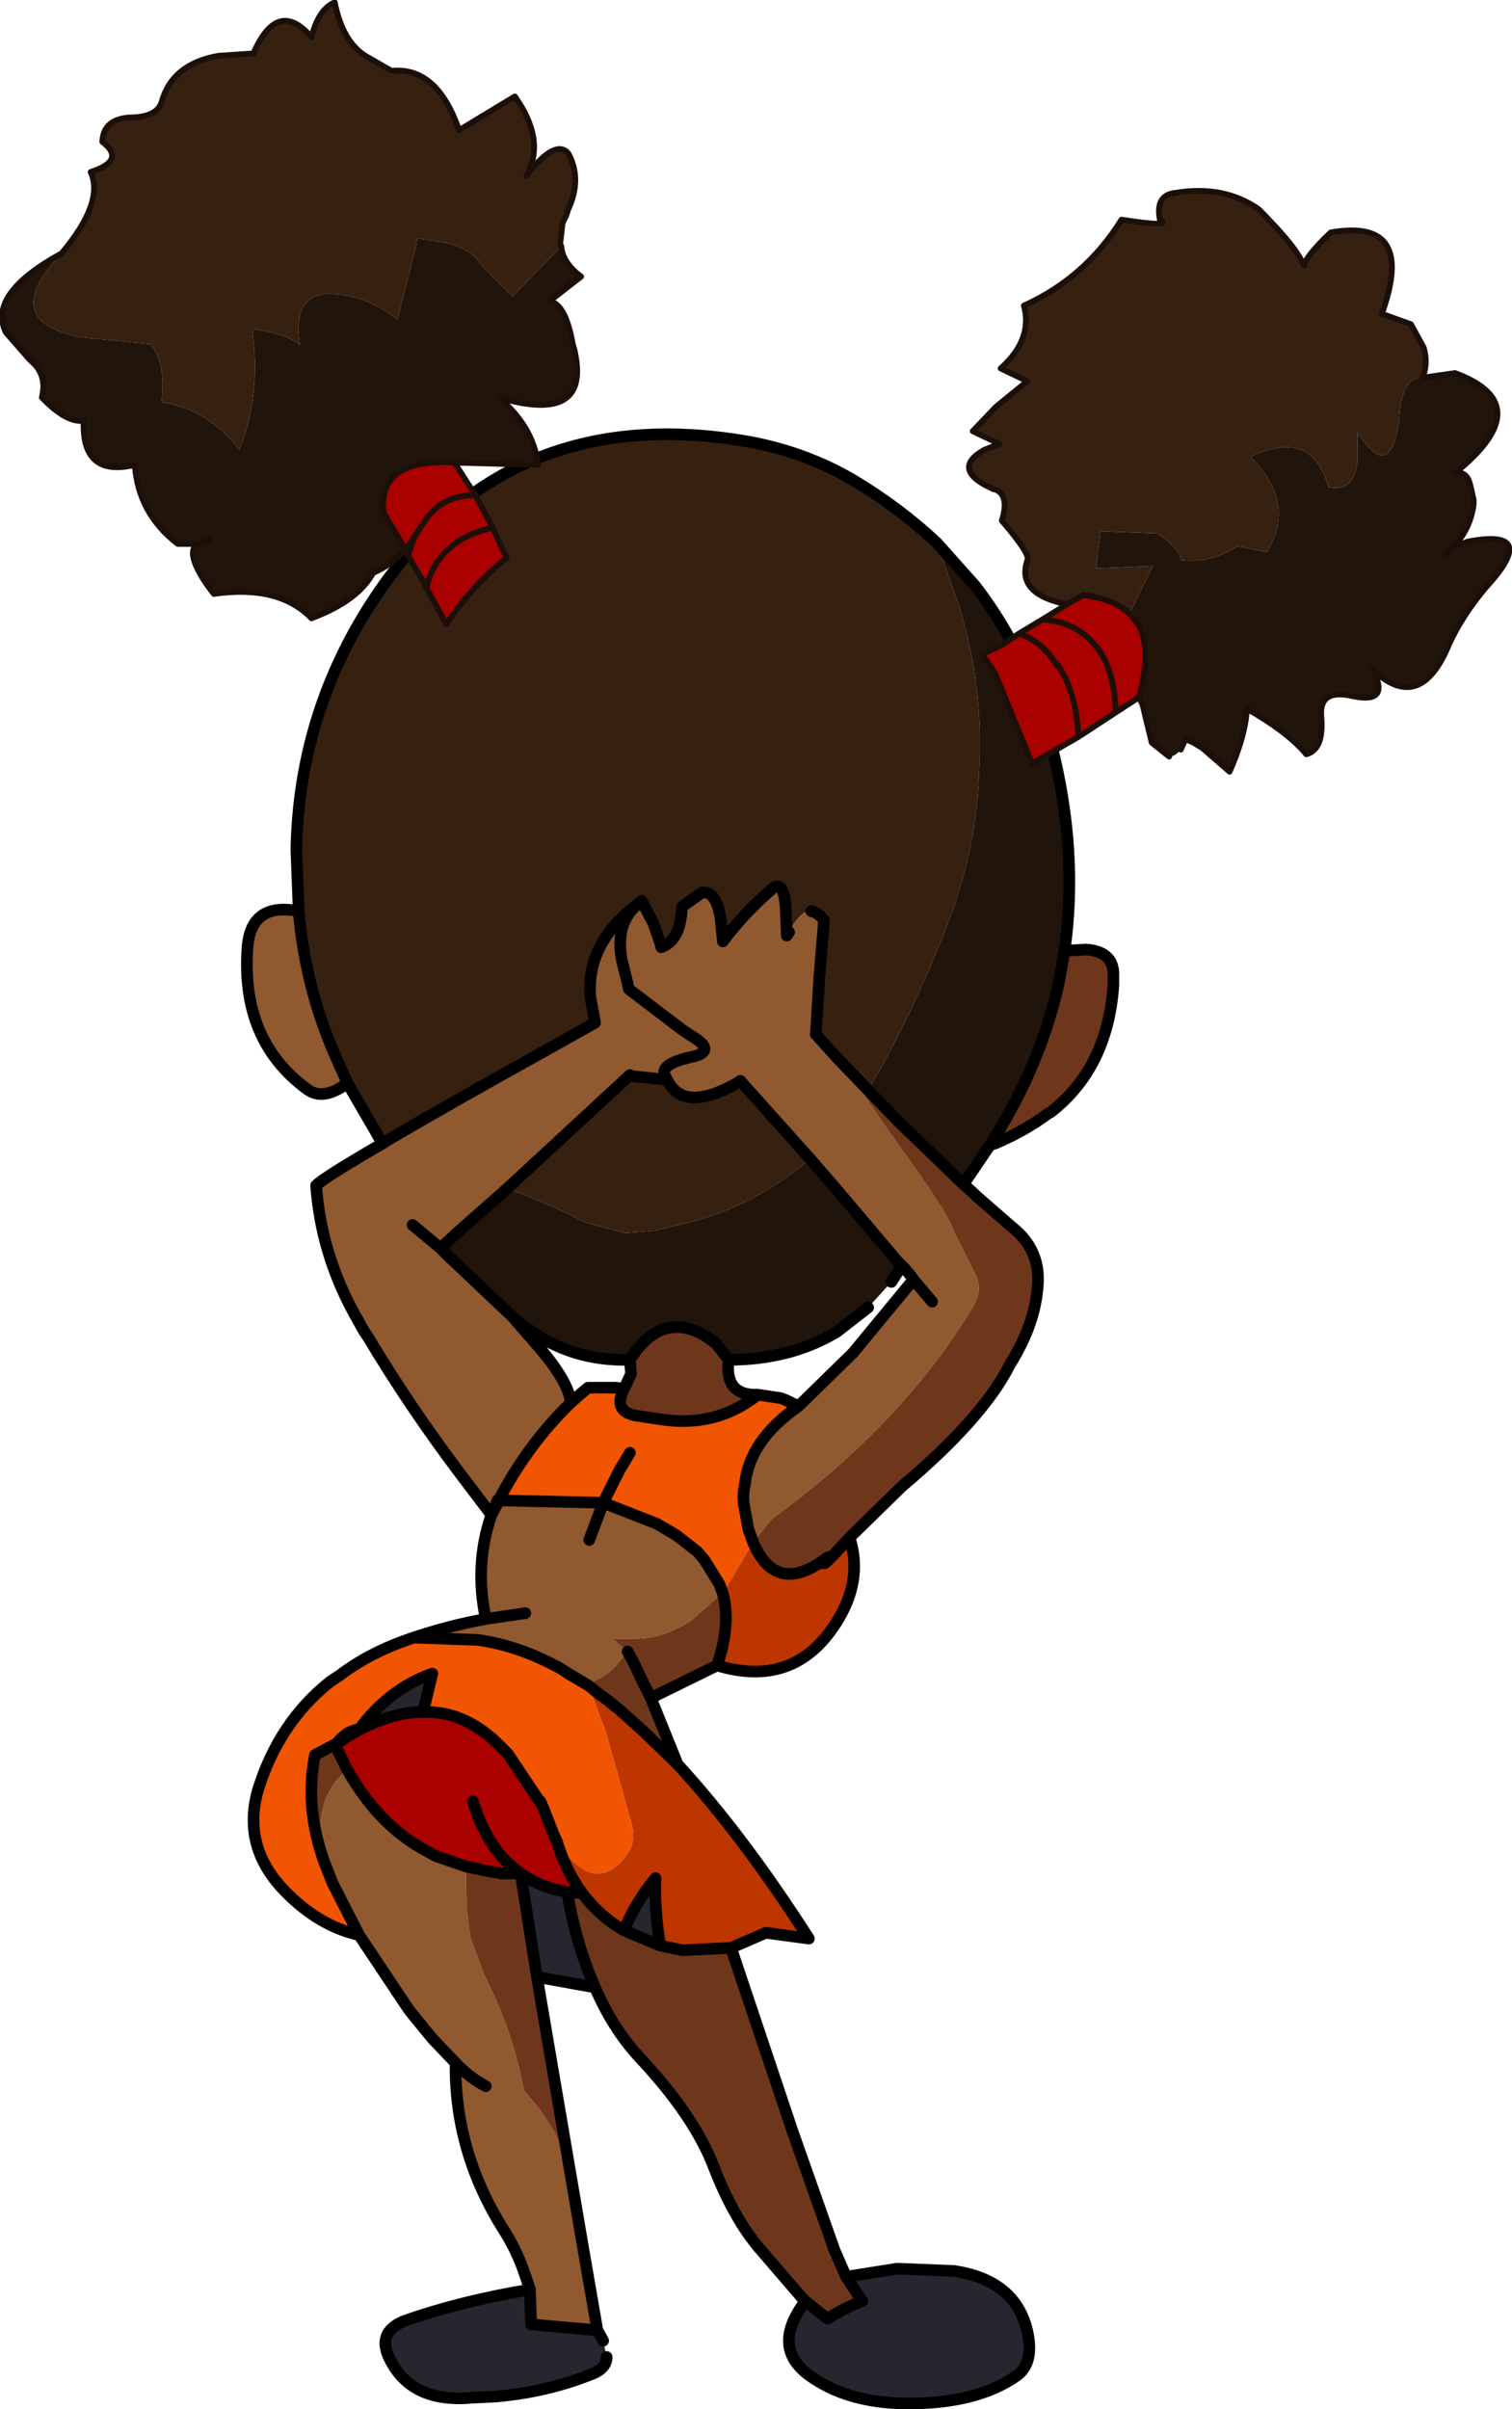 <?xml version="1.0" encoding="UTF-8" standalone="no"?>
<svg xmlns:xlink="http://www.w3.org/1999/xlink" height="103.65px" width="65.05px" xmlns="http://www.w3.org/2000/svg">
  <g transform="matrix(1.0, 0.0, 0.0, 1.0, 14.1, 17.5)">
    <path d="M26.2 5.85 L27.1 8.4 27.15 8.5 27.3 9.05 Q28.0 11.5 28.05 14.0 L28.05 15.0 28.0 16.25 Q27.8 19.35 26.65 22.3 25.1 26.3 23.25 29.4 L21.95 28.05 21.0 27.0 21.15 24.55 21.35 22.1 Q21.1 21.75 20.8 21.7 20.35 21.65 19.85 22.6 L19.75 22.75 19.75 22.7 19.7 21.5 Q19.6 20.25 19.05 20.8 17.85 21.85 17.0 23.0 L16.9 22.0 Q16.7 20.8 16.1 20.9 L15.25 21.5 15.2 21.95 Q15.05 23.0 14.35 23.25 L14.3 23.05 14.0 22.2 13.5 21.25 13.45 21.3 13.4 21.35 Q11.1 23.05 11.3 25.4 L11.5 26.5 9.45 27.65 Q4.95 30.15 2.5 31.6 L2.35 31.7 2.1 31.25 0.85 29.1 0.45 28.2 Q-0.95 25.15 -1.25 21.7 L-1.35 19.05 Q-1.25 13.65 1.5 9.05 7.2 -0.4 18.1 1.5 20.55 1.95 22.6 3.15 24.6 4.35 26.2 5.85 M14.6 28.95 Q15.3 30.4 17.6 29.1 L17.75 29.0 20.75 32.35 Q18.5 34.3 15.7 35.05 L14.05 35.45 12.8 35.55 11.1 35.1 Q9.55 34.3 7.9 33.7 L7.7 33.65 13.0 28.75 13.1 28.8 14.6 28.95" fill="#362111" fill-rule="evenodd" stroke="none"/>
    <path d="M-1.25 21.7 Q-0.95 25.15 0.45 28.2 L0.85 29.1 0.7 29.2 Q-0.25 29.85 -0.9 29.35 -3.75 27.25 -3.45 23.25 -3.3 21.3 -1.25 21.7 M2.35 31.7 L2.5 31.6 Q4.95 30.15 9.45 27.65 L11.5 26.5 11.3 25.4 Q11.1 23.05 13.4 21.35 L13.45 21.3 13.5 21.25 14.0 22.2 14.3 23.05 14.35 23.25 Q15.05 23.0 15.2 21.95 L15.25 21.5 16.1 20.9 Q16.7 20.8 16.9 22.0 L17.0 23.0 Q17.85 21.85 19.05 20.8 19.6 20.25 19.7 21.5 L19.75 22.7 19.75 22.75 19.85 22.6 Q20.35 21.65 20.8 21.7 21.1 21.75 21.35 22.1 L21.15 24.55 21.0 27.0 21.95 28.05 23.25 29.4 23.1 29.65 24.2 31.25 25.45 33.0 26.45 34.5 26.7 34.95 26.85 35.25 27.0 35.6 27.85 37.3 Q28.2 37.95 27.8 38.65 24.75 43.75 19.1 47.85 L18.3 48.85 18.1 48.3 17.9 47.2 Q17.85 46.75 17.95 46.35 18.15 44.45 20.25 43.0 L22.6 40.7 25.2 37.55 25.1 37.4 24.8 37.05 24.7 36.95 24.5 36.75 21.75 33.5 20.75 32.35 17.75 29.0 17.6 29.1 Q15.3 30.4 14.6 28.95 L14.5 28.75 Q14.3 28.25 15.75 27.95 16.7 27.7 15.7 27.1 L15.25 26.8 12.95 25.05 12.9 24.8 12.65 23.8 Q12.35 22.15 13.4 21.35 12.35 22.15 12.65 23.8 L12.9 24.8 12.95 25.05 15.25 26.8 15.7 27.1 Q16.7 27.7 15.75 27.95 14.3 28.25 14.5 28.75 L14.6 28.95 13.1 28.8 13.0 28.75 7.7 33.65 5.55 35.55 4.85 36.2 5.2 36.55 7.95 39.15 9.25 40.65 Q10.4 42.05 10.45 42.85 8.6 44.65 7.35 47.05 L7.4 47.05 11.85 47.15 14.15 48.05 14.75 48.4 15.0 48.55 15.9 49.25 16.2 49.6 16.85 50.65 17.0 51.05 16.95 51.05 15.6 52.25 Q14.8 52.75 13.9 52.95 L13.3 53.0 12.25 53.0 12.9 53.55 12.4 54.15 Q12.05 54.6 11.15 54.95 L11.2 55.0 10.35 54.5 10.05 54.3 Q8.25 53.3 6.45 53.05 L3.7 52.95 3.55 53.0 Q5.15 52.45 6.8 52.15 L8.5 51.9 6.8 52.15 Q6.3 49.8 7.05 47.65 L6.95 47.55 5.7 45.9 Q3.55 43.05 1.75 40.05 L1.55 39.75 1.05 38.85 Q-0.3 36.3 -0.5 33.5 -0.15 33.15 2.35 31.7 M26.0 38.5 L25.2 37.55 26.0 38.5 M3.65 35.2 L4.85 36.2 3.65 35.2 M7.35 47.05 L7.3 47.05 7.25 47.2 7.05 47.65 7.35 47.1 7.35 47.05 M11.25 48.75 L11.85 47.15 11.25 48.75 M1.35 65.75 L0.25 63.6 0.2 63.5 -0.15 62.6 Q-0.75 59.9 0.85 58.65 2.15 60.95 4.1 62.05 L4.65 62.35 5.95 62.8 5.95 63.75 6.0 64.85 6.15 65.9 6.75 67.5 Q7.95 69.85 8.45 72.45 9.65 73.75 10.3 75.4 L10.9 78.7 11.35 81.3 11.6 82.75 8.75 82.5 8.7 81.0 8.45 80.25 Q8.1 79.25 7.55 78.4 5.45 75.05 5.5 71.25 L4.5 70.2 3.6 69.1 3.45 68.9 1.35 65.75 M6.8 72.25 Q6.15 71.9 5.65 71.4 L5.5 71.25 5.65 71.4 Q6.15 71.9 6.8 72.25" fill="#91592f" fill-rule="evenodd" stroke="none"/>
    <path d="M10.45 42.85 L10.9 42.45 11.2 42.2 12.4 42.2 12.75 42.25 Q12.25 43.2 13.25 43.4 L14.25 43.55 Q16.7 43.95 18.5 42.5 L19.5 42.65 19.75 42.75 20.25 43.0 Q18.15 44.45 17.95 46.35 17.85 46.75 17.9 47.2 L18.1 48.3 18.3 48.85 17.0 51.05 16.85 50.65 16.2 49.6 15.9 49.25 15.0 48.55 14.75 48.4 14.15 48.05 11.85 47.15 7.4 47.05 7.35 47.05 Q8.6 44.65 10.45 42.85 M13.0 45.0 L12.55 45.75 11.85 47.15 12.55 45.75 13.0 45.0 M3.55 53.0 L3.7 52.95 6.45 53.05 Q8.25 53.3 10.05 54.3 L10.35 54.5 11.2 55.0 11.5 55.75 11.65 56.2 11.95 56.95 13.1 61.05 Q13.25 61.75 12.9 62.25 11.5 64.2 9.85 61.7 L9.75 61.5 9.3 60.35 9.15 60.0 9.05 59.9 7.85 58.1 7.75 57.95 7.45 57.65 Q5.95 56.1 4.1 56.15 L4.5 54.5 Q2.65 55.15 1.35 56.9 0.8 56.95 0.35 57.55 L0.3 57.55 -0.55 58.0 Q-1.0 60.25 -0.15 62.6 L0.2 63.5 0.25 63.6 1.35 65.75 Q-0.4 65.35 -1.85 63.85 -3.7 61.95 -3.0 59.5 -2.1 56.6 0.1 54.85 L0.55 54.55 Q1.8 53.6 3.55 53.0" fill="#f15501" fill-rule="evenodd" stroke="none"/>
    <path d="M0.35 57.55 Q0.8 56.95 1.35 56.9 2.65 55.15 4.5 54.5 L4.1 56.15 Q2.6 56.15 0.85 57.2 L0.35 57.55 M9.0 67.55 L8.3 63.1 Q9.15 63.7 10.3 63.9 10.7 66.2 11.5 68.0 L9.0 67.55 M22.3 80.45 L24.5 80.1 26.95 80.2 Q29.6 80.6 30.1 82.8 30.4 84.15 29.65 84.7 27.95 85.9 25.0 85.9 22.55 85.9 20.95 84.85 18.95 83.6 20.55 81.5 L21.5 82.25 Q22.4 81.7 23.0 81.5 L22.3 80.45 M12.75 65.55 Q13.2 64.4 14.1 63.3 14.05 64.65 14.3 66.2 L12.75 65.55 M11.6 82.75 L11.85 83.2 12.0 83.9 Q12.0 84.35 11.45 84.6 9.5 85.4 7.25 85.6 L6.25 85.65 Q3.65 85.9 2.7 84.05 2.05 82.85 3.3 82.35 5.7 81.5 8.7 81.0 L8.75 82.5 11.6 82.75" fill="#26262f" fill-rule="evenodd" stroke="none"/>
    <path d="M0.3 57.55 L0.35 57.55 0.85 57.2 Q2.6 56.15 4.1 56.15 5.95 56.1 7.45 57.65 L7.75 57.95 7.85 58.1 9.05 59.9 9.15 60.0 9.3 60.35 9.75 61.5 9.85 61.7 Q10.25 63.0 10.95 63.95 L10.3 63.9 Q9.15 63.7 8.3 63.1 L7.45 63.1 7.3 63.05 7.15 63.05 5.95 62.8 4.65 62.35 4.1 62.05 Q2.15 60.95 0.85 58.65 L0.3 57.55 M6.25 60.0 Q6.7 61.5 7.55 62.45 L7.65 62.55 7.7 62.6 8.3 63.1 7.7 62.6 7.65 62.55 7.55 62.45 Q6.7 61.5 6.25 60.0" fill="#aa0000" fill-rule="evenodd" stroke="none"/>
    <path d="M23.25 29.4 L24.65 30.85 25.8 31.95 27.35 33.45 27.75 33.8 27.9 33.95 29.45 35.3 Q30.65 36.25 30.55 37.75 30.45 39.45 29.35 41.2 28.2 43.5 24.7 46.45 L22.45 48.65 Q20.95 50.3 21.5 49.5 19.3 51.2 18.3 48.85 L19.1 47.85 Q24.75 43.75 27.8 38.65 28.2 37.95 27.85 37.3 L27.0 35.6 26.85 35.25 26.7 34.95 26.45 34.5 25.45 33.0 24.2 31.25 23.1 29.65 23.25 29.4 M28.5 31.75 Q30.65 28.4 31.45 24.8 L31.7 23.4 32.65 23.35 Q33.85 23.45 33.8 24.5 L33.8 24.9 Q33.55 28.45 31.1 30.35 L31.0 30.4 Q30.0 31.15 28.7 31.7 L28.5 31.75 M13.0 41.0 Q13.95 39.5 15.15 39.6 15.9 39.65 16.7 40.3 L17.25 41.0 Q17.05 42.55 18.5 42.5 16.7 43.95 14.25 43.55 L13.25 43.4 Q12.25 43.2 12.75 42.25 L13.05 41.6 13.0 41.0 M17.0 51.05 Q17.35 52.4 16.75 54.15 L13.9 55.55 13.55 54.85 13.15 54.0 12.9 53.55 13.15 54.0 13.55 54.85 13.9 55.55 15.05 58.4 13.55 56.95 12.6 56.1 12.05 55.65 11.7 55.4 11.2 55.0 11.15 54.95 Q12.05 54.6 12.4 54.15 L12.9 53.55 12.25 53.0 13.3 53.0 13.9 52.95 Q14.8 52.75 15.6 52.25 L16.95 51.05 17.0 51.05 M-0.15 62.6 Q-1.0 60.25 -0.55 58.0 L0.3 57.55 0.85 58.65 Q-0.75 59.9 -0.15 62.6 M5.95 62.8 L7.15 63.05 7.3 63.05 7.45 63.1 8.3 63.1 9.0 67.55 10.9 78.7 10.3 75.4 Q9.65 73.75 8.45 72.45 7.95 69.85 6.75 67.5 L6.15 65.9 6.0 64.85 5.95 63.75 5.95 62.8 M10.3 63.9 L10.95 63.95 Q11.7 64.95 12.75 65.55 L14.3 66.2 15.25 66.4 17.35 66.3 20.0 74.2 21.8 79.3 22.3 80.45 23.0 81.5 Q22.4 81.7 21.5 82.25 L20.55 81.5 20.4 81.35 18.55 79.2 Q17.45 77.9 16.6 75.7 15.75 73.5 13.4 71.0 12.25 69.75 11.5 68.0 10.7 66.2 10.3 63.9" fill="#6e371c" fill-rule="evenodd" stroke="none"/>
    <path d="M26.2 5.85 L27.85 7.7 Q29.55 9.9 30.55 12.65 L30.7 13.1 31.15 14.6 Q32.3 19.15 31.7 23.4 L31.45 24.8 Q30.65 28.4 28.5 31.75 L27.35 33.45 25.8 31.95 24.65 30.85 23.25 29.4 Q25.1 26.3 26.65 22.3 27.8 19.35 28.0 16.25 L28.05 15.0 28.05 14.0 Q28.0 11.5 27.3 9.05 L27.15 8.5 27.1 8.4 26.2 5.85 M20.75 32.35 L21.75 33.5 24.5 36.75 24.7 36.95 24.25 37.65 23.25 38.75 21.9 39.8 Q19.9 41.0 17.25 41.0 L16.7 40.3 Q15.9 39.65 15.15 39.6 13.95 39.5 13.0 41.0 11.1 41.05 9.55 40.25 8.7 39.8 7.95 39.15 L5.2 36.55 4.85 36.2 5.55 35.55 7.7 33.65 7.9 33.7 Q9.55 34.3 11.1 35.1 L12.8 35.55 14.05 35.45 15.7 35.05 Q18.5 34.3 20.75 32.35" fill="#21140a" fill-rule="evenodd" stroke="none"/>
    <path d="M18.3 48.85 Q19.3 51.2 21.5 49.5 20.95 50.3 22.45 48.65 23.05 50.5 21.85 52.35 20.05 55.15 16.75 54.15 17.35 52.4 17.0 51.05 L18.3 48.85 M11.2 55.0 L11.7 55.4 12.05 55.65 12.6 56.1 13.55 56.95 15.05 58.4 Q17.85 61.45 20.7 65.9 L18.85 65.65 17.35 66.3 15.25 66.4 14.3 66.2 Q14.05 64.65 14.1 63.3 13.2 64.4 12.75 65.55 11.7 64.95 10.95 63.95 10.25 63.0 9.85 61.7 11.5 64.2 12.9 62.25 13.25 61.75 13.1 61.05 L11.95 56.95 11.65 56.2 11.5 55.75 11.2 55.0" fill="#bd3600" fill-rule="evenodd" stroke="none"/>
    <path d="M31.7 23.4 Q32.3 19.15 31.15 14.6 L30.7 13.1 30.55 12.65 Q29.55 9.9 27.85 7.7 L26.2 5.85 Q24.6 4.35 22.6 3.15 20.55 1.95 18.1 1.5 7.2 -0.4 1.5 9.05 -1.25 13.65 -1.35 19.05 L-1.25 21.7 Q-0.95 25.15 0.45 28.2 L0.85 29.1 2.1 31.25 2.35 31.7 2.5 31.6 Q4.95 30.15 9.45 27.65 L11.5 26.5 11.3 25.4 Q11.1 23.05 13.4 21.35 L13.45 21.3 13.5 21.25 14.0 22.2 14.3 23.05 14.35 23.25 Q15.05 23.0 15.2 21.95 L15.25 21.5 16.1 20.9 Q16.7 20.8 16.9 22.0 L17.0 23.0 Q17.85 21.85 19.05 20.8 19.6 20.25 19.7 21.5 L19.75 22.7 19.75 22.75 19.85 22.6 M23.25 29.4 L24.65 30.85 25.8 31.95 27.35 33.45 28.5 31.75 Q30.65 28.4 31.45 24.8 L31.7 23.4 32.65 23.35 Q33.85 23.45 33.8 24.5 L33.8 24.9 Q33.55 28.45 31.1 30.35 L31.0 30.4 Q30.0 31.15 28.7 31.7 L28.5 31.75 M20.8 21.7 Q21.1 21.75 21.35 22.1 L21.15 24.55 21.0 27.0 21.95 28.05 23.25 29.4 M18.3 48.85 Q19.3 51.2 21.5 49.5 20.95 50.3 22.45 48.65 L24.7 46.45 Q28.2 43.5 29.35 41.2 30.45 39.45 30.55 37.75 30.65 36.25 29.45 35.3 L27.9 33.95 27.75 33.8 27.35 33.45 M13.4 21.35 Q12.35 22.15 12.65 23.8 L12.9 24.8 12.95 25.05 15.25 26.8 15.7 27.1 Q16.7 27.7 15.75 27.95 14.3 28.25 14.5 28.75 L14.6 28.95 Q15.3 30.4 17.6 29.1 L17.75 29.0 20.75 32.35 21.75 33.5 24.5 36.75 24.7 36.95 24.8 37.05 25.1 37.4 25.2 37.55 26.0 38.5 M14.6 28.95 L13.1 28.8 13.0 28.75 7.7 33.65 5.55 35.55 4.85 36.2 5.2 36.55 7.95 39.15 Q8.7 39.8 9.55 40.25 11.1 41.05 13.0 41.0 13.95 39.5 15.15 39.6 15.9 39.65 16.7 40.3 L17.25 41.0 Q19.9 41.0 21.9 39.8 L23.25 38.75 M-1.25 21.7 Q-3.3 21.3 -3.45 23.25 -3.75 27.25 -0.9 29.35 -0.25 29.85 0.7 29.2 L0.85 29.1 M4.85 36.2 L3.65 35.2 M24.25 37.65 L24.7 36.95 M7.95 39.15 L9.25 40.65 Q10.4 42.05 10.45 42.85 L10.9 42.45 11.2 42.2 12.4 42.2 12.75 42.25 13.05 41.6 13.0 41.0 M2.35 31.7 Q-0.15 33.15 -0.5 33.5 -0.3 36.3 1.05 38.85 L1.55 39.75 1.75 40.05 Q3.55 43.05 5.7 45.9 L6.95 47.55 7.05 47.65 7.25 47.2 7.3 47.05 7.35 47.05 Q8.6 44.65 10.45 42.85 M7.35 47.05 L7.4 47.05 11.85 47.15 12.55 45.75 13.0 45.0 M7.05 47.65 L7.35 47.1 7.35 47.05 M20.25 43.0 L19.75 42.75 19.5 42.65 18.5 42.5 Q16.7 43.95 14.25 43.55 L13.25 43.4 Q12.25 43.2 12.75 42.25 M18.5 42.5 Q17.05 42.55 17.25 41.0 M11.85 47.15 L14.15 48.05 14.75 48.4 15.0 48.55 15.9 49.25 16.2 49.6 16.85 50.65 17.0 51.05 Q17.35 52.4 16.75 54.15 20.05 55.15 21.85 52.35 23.05 50.5 22.45 48.65 M18.3 48.85 L18.1 48.3 17.9 47.2 Q17.85 46.75 17.95 46.35 18.15 44.45 20.25 43.0 L22.6 40.7 25.2 37.55 M11.85 47.15 L11.25 48.75 M12.9 53.55 L13.15 54.0 13.55 54.85 13.9 55.55 16.75 54.15 M11.2 55.0 L11.7 55.4 12.05 55.65 12.6 56.1 13.55 56.95 15.05 58.4 13.9 55.55 M11.2 55.0 L10.35 54.5 10.05 54.3 Q8.25 53.3 6.45 53.05 L3.7 52.95 3.55 53.0 Q1.8 53.6 0.55 54.55 L0.1 54.85 Q-2.1 56.6 -3.0 59.5 -3.7 61.95 -1.85 63.85 -0.4 65.35 1.35 65.75 L0.25 63.6 0.2 63.5 -0.15 62.6 Q-1.0 60.25 -0.55 58.0 L0.3 57.55 0.35 57.55 Q0.8 56.95 1.35 56.9 2.65 55.15 4.5 54.5 L4.1 56.15 Q5.95 56.1 7.45 57.65 L7.75 57.95 7.85 58.1 9.05 59.9 9.15 60.0 9.3 60.35 9.75 61.5 9.85 61.7 Q10.25 63.0 10.95 63.95 L10.3 63.9 Q10.7 66.2 11.5 68.0 L9.0 67.55 8.3 63.1 Q9.15 63.7 10.3 63.9 M6.8 52.15 L8.5 51.9 M6.8 52.15 Q5.15 52.45 3.55 53.0 M4.1 56.15 Q2.6 56.15 0.85 57.2 L0.35 57.55 M0.3 57.55 L0.85 58.65 Q2.15 60.95 4.1 62.05 L4.65 62.35 5.95 62.8 7.15 63.05 7.3 63.05 7.45 63.1 8.3 63.1 7.7 62.6 7.65 62.55 7.55 62.45 Q6.7 61.5 6.25 60.0 M10.9 78.7 L9.0 67.55 M1.35 65.75 L3.45 68.9 3.6 69.1 4.5 70.2 5.5 71.25 5.65 71.4 Q6.15 71.9 6.8 72.25 M17.35 66.3 L18.85 65.65 20.7 65.9 Q17.85 61.45 15.05 58.4 M14.3 66.2 L15.25 66.4 17.35 66.3 20.0 74.2 21.8 79.3 22.3 80.45 24.5 80.1 26.95 80.2 Q29.6 80.6 30.1 82.8 30.4 84.15 29.65 84.7 27.95 85.9 25.0 85.9 22.55 85.9 20.95 84.85 18.95 83.6 20.55 81.5 L20.4 81.35 18.55 79.2 Q17.45 77.9 16.6 75.7 15.75 73.5 13.4 71.0 12.25 69.75 11.5 68.0 M12.75 65.55 Q13.2 64.4 14.1 63.3 14.05 64.65 14.3 66.2 L12.75 65.55 Q11.7 64.95 10.95 63.95 M11.6 82.75 L11.35 81.3 10.9 78.7 M11.85 83.2 L11.6 82.75 8.75 82.5 8.7 81.0 Q5.7 81.5 3.3 82.35 2.05 82.85 2.7 84.05 3.65 85.9 6.25 85.65 L7.25 85.6 Q9.5 85.4 11.45 84.6 12.0 84.35 12.0 83.9 M5.5 71.25 Q5.45 75.05 7.55 78.4 8.1 79.25 8.45 80.25 L8.7 81.0 M22.3 80.45 L23.0 81.5 Q22.4 81.7 21.5 82.25 L20.55 81.5 M7.05 47.65 Q6.3 49.8 6.8 52.15" fill="none" stroke="#000000" stroke-linecap="round" stroke-linejoin="round" stroke-width="0.5"/>
    <path d="M-11.45 -6.6 Q-9.6 -8.8 -10.2 -10.1 -8.65 -10.6 -9.7 -11.4 -9.65 -12.45 -8.35 -12.45 -7.35 -12.5 -7.15 -13.1 -6.7 -14.75 -4.7 -15.1 L-3.2 -15.2 Q-2.15 -17.6 -0.7 -15.9 -0.4 -17.1 0.3 -17.4 0.65 -15.65 1.7 -15.05 L2.75 -14.45 Q4.7 -14.65 5.65 -11.9 L8.05 -13.35 Q9.4 -11.45 8.55 -9.95 9.8 -11.55 10.35 -10.9 10.95 -9.8 10.35 -8.5 L10.25 -8.2 10.1 -7.9 10.0 -7.0 10.05 -6.9 7.95 -4.75 6.55 -6.15 Q6.25 -6.75 5.1 -7.05 L3.85 -7.25 3.8 -6.9 3.0 -3.75 Q1.75 -4.75 0.3 -4.85 -1.55 -5.0 -1.2 -2.65 -1.75 -3.15 -3.25 -3.35 -2.85 -0.55 -3.8 1.85 -5.15 0.1 -7.15 -0.2 -6.95 -1.95 -7.65 -2.7 L-10.75 -3.0 Q-11.75 -3.25 -12.2 -3.6 -13.4 -4.55 -11.45 -6.6 M31.8 8.5 Q29.6 8.05 30.1 6.6 30.25 6.35 29.0 4.9 29.35 3.8 28.7 3.55 L28.65 3.55 Q26.75 2.7 28.25 1.85 L28.9 1.6 27.75 1.05 28.75 0.0 30.1 -1.1 28.95 -1.65 Q30.35 -2.9 29.95 -4.35 32.6 -5.55 34.15 -8.05 36.4 -7.7 35.8 -8.05 35.6 -9.1 36.45 -9.2 38.55 -9.55 40.05 -8.5 41.75 -6.8 42.0 -6.05 42.05 -6.45 43.15 -7.5 46.85 -8.15 45.35 -4.0 L46.6 -3.55 47.15 -2.55 Q47.35 -1.85 47.1 -1.25 46.2 -1.3 46.1 0.5 45.75 3.35 44.3 1.1 L44.3 2.35 Q44.15 3.7 43.05 3.45 42.35 0.9 39.7 2.15 41.7 4.15 40.4 6.25 L39.15 6.0 Q37.95 6.75 36.7 6.6 36.75 6.2 35.7 5.45 L33.25 5.35 33.05 6.95 35.5 6.85 34.5 8.9 Q33.8 8.25 32.5 8.1 L31.8 8.5" fill="#362111" fill-rule="evenodd" stroke="none"/>
    <path d="M-11.45 -6.6 Q-13.4 -4.55 -12.2 -3.6 -11.75 -3.25 -10.75 -3.0 L-7.65 -2.7 Q-6.95 -1.95 -7.15 -0.2 -5.15 0.1 -3.8 1.85 -2.85 -0.55 -3.25 -3.35 -1.75 -3.15 -1.2 -2.65 -1.55 -5.0 0.3 -4.85 1.75 -4.75 3.0 -3.75 L3.8 -6.9 3.85 -7.25 5.1 -7.05 Q6.25 -6.75 6.55 -6.15 L7.95 -4.75 10.05 -6.9 Q10.1 -6.2 10.9 -5.6 L9.55 -4.55 Q10.25 -4.4 10.55 -2.65 L10.6 -2.5 Q11.4 0.8 7.35 -0.4 8.85 0.85 9.05 2.5 L5.45 2.4 Q2.15 2.2 2.4 4.55 L3.35 6.15 Q2.75 6.8 1.95 7.15 1.3 8.35 -0.7 9.1 -2.1 7.65 -4.9 8.05 L-5.2 7.65 Q-6.15 6.25 -5.6 5.9 L-6.45 5.9 Q-8.15 4.6 -8.3 2.5 -10.6 3.05 -10.5 0.6 -11.25 0.7 -12.3 -0.4 -12.05 -1.4 -12.8 -2.0 L-13.85 -3.2 Q-14.65 -4.85 -11.45 -6.6 M34.5 8.9 L35.5 6.85 33.05 6.95 33.25 5.35 35.7 5.45 Q36.75 6.2 36.7 6.6 37.95 6.75 39.15 6.0 L40.4 6.25 Q41.7 4.15 39.7 2.15 42.35 0.9 43.05 3.45 44.15 3.7 44.3 2.35 L44.3 1.1 Q45.75 3.35 46.1 0.5 46.2 -1.3 47.1 -1.25 L48.5 -1.45 Q52.15 -0.1 48.5 2.85 49.0 2.75 49.15 3.35 L49.3 4.0 49.3 4.2 Q49.15 5.3 48.4 6.05 L49.05 5.8 Q52.2 5.2 49.8 7.8 48.8 9.0 48.25 10.2 47.0 13.25 44.95 11.3 45.75 12.8 44.1 12.45 42.6 12.1 42.75 13.4 42.85 14.75 42.1 14.95 41.4 14.1 39.9 13.2 L39.55 13.0 39.5 13.45 Q39.35 14.45 38.8 15.7 L37.65 14.7 37.25 14.45 36.9 14.3 36.7 14.75 Q36.45 15.05 36.2 15.05 L35.45 14.45 35.05 12.8 34.9 12.5 Q35.45 10.5 34.9 9.4 L34.5 8.9 M48.05 6.4 L48.4 6.05 48.05 6.4 M-5.1 5.7 Q-5.2 5.8 -5.6 5.9 -5.2 5.8 -5.1 5.7" fill="#21140a" fill-rule="evenodd" stroke="none"/>
    <path d="M5.45 2.4 L6.35 3.8 7.1 5.2 7.55 6.2 7.7 6.5 Q6.25 7.65 5.1 9.35 L4.25 7.8 4.1 7.5 3.45 6.4 3.75 5.55 3.35 6.15 2.4 4.55 Q2.15 2.2 5.45 2.4 M31.8 8.5 L32.5 8.1 Q33.8 8.25 34.5 8.9 L34.9 9.4 Q35.45 10.5 34.9 12.5 L33.9 13.15 32.3 14.2 30.3 15.35 28.95 12.05 28.7 11.45 28.15 10.65 29.0 10.25 29.75 9.75 30.75 9.15 31.8 8.5 M3.75 5.55 L4.15 4.95 Q4.9 3.8 6.35 3.8 4.9 3.8 4.15 4.95 L3.75 5.55 M7.1 5.2 Q5.0 5.65 4.35 7.4 L4.25 7.8 4.35 7.4 Q5.0 5.65 7.1 5.2 M29.75 9.75 Q30.8 10.15 31.35 11.1 L31.4 11.1 Q32.2 12.25 32.3 14.2 32.2 12.25 31.4 11.1 L31.35 11.1 Q30.8 10.15 29.75 9.75 M33.9 13.15 Q33.85 11.25 33.05 10.3 L33.0 10.25 Q32.2 9.25 30.75 9.15 32.2 9.25 33.0 10.25 L33.05 10.3 Q33.85 11.25 33.9 13.15" fill="#aa0000" fill-rule="evenodd" stroke="none"/>
    <path d="M10.05 -6.9 L10.0 -7.0 10.1 -7.9 10.25 -8.2 10.35 -8.5 Q10.95 -9.8 10.35 -10.9 9.8 -11.55 8.55 -9.95 9.4 -11.45 8.05 -13.35 L5.65 -11.9 Q4.7 -14.65 2.75 -14.45 L1.7 -15.05 Q0.65 -15.65 0.3 -17.4 -0.4 -17.1 -0.7 -15.9 -2.15 -17.6 -3.2 -15.2 L-4.7 -15.1 Q-6.7 -14.75 -7.15 -13.1 -7.35 -12.5 -8.35 -12.45 -9.65 -12.45 -9.7 -11.4 -8.65 -10.6 -10.2 -10.1 -9.6 -8.8 -11.45 -6.6 -14.65 -4.85 -13.85 -3.2 L-12.8 -2.0 Q-12.05 -1.4 -12.3 -0.4 -11.25 0.7 -10.5 0.6 -10.6 3.05 -8.3 2.5 -8.15 4.6 -6.45 5.9 L-5.6 5.9 Q-5.2 5.8 -5.1 5.7 M10.05 -6.9 Q10.1 -6.2 10.9 -5.6 L9.55 -4.55 Q10.25 -4.4 10.55 -2.65 L10.6 -2.5 Q11.4 0.8 7.35 -0.4 8.85 0.85 9.05 2.5 L5.45 2.4 6.35 3.8 7.1 5.2 7.55 6.2 7.7 6.5 Q6.25 7.65 5.1 9.35 L4.25 7.8 4.1 7.5 3.45 6.4 3.75 5.55 3.35 6.15 Q2.75 6.8 1.95 7.15 1.3 8.35 -0.7 9.1 -2.1 7.65 -4.9 8.05 L-5.2 7.65 Q-6.15 6.25 -5.6 5.9 M47.1 -1.25 Q47.35 -1.85 47.15 -2.55 L46.6 -3.55 45.35 -4.0 Q46.85 -8.15 43.15 -7.5 42.05 -6.45 42.0 -6.05 41.75 -6.8 40.05 -8.5 38.55 -9.55 36.45 -9.2 35.6 -9.1 35.8 -8.05 36.4 -7.7 34.15 -8.05 32.6 -5.55 29.95 -4.35 30.35 -2.9 28.95 -1.65 L30.1 -1.1 28.75 0.0 27.75 1.05 28.9 1.6 28.25 1.85 Q26.75 2.7 28.65 3.55 L28.7 3.55 Q29.35 3.8 29.0 4.9 30.25 6.35 30.1 6.6 29.6 8.05 31.8 8.5 L32.5 8.1 Q33.8 8.25 34.5 8.9 L34.9 9.4 Q35.45 10.5 34.9 12.5 L33.9 13.15 32.3 14.2 30.3 15.35 28.95 12.05 28.7 11.45 28.15 10.65 29.0 10.25 29.75 9.75 30.75 9.15 31.8 8.5 M47.1 -1.25 L48.5 -1.45 Q52.15 -0.1 48.5 2.85 49.0 2.75 49.15 3.35 L49.3 4.0 49.3 4.2 Q49.15 5.3 48.4 6.05 L49.05 5.8 Q52.2 5.2 49.8 7.8 48.8 9.0 48.25 10.2 47.0 13.25 44.95 11.3 45.75 12.8 44.1 12.45 42.6 12.1 42.75 13.4 42.85 14.75 42.1 14.95 41.4 14.1 39.9 13.2 L39.55 13.0 39.5 13.45 Q39.35 14.45 38.8 15.7 L37.65 14.7 37.25 14.45 36.9 14.3 36.7 14.75 M36.2 15.05 L35.45 14.45 35.05 12.8 34.9 12.5 M48.4 6.05 L48.05 6.4 M30.75 9.15 Q32.2 9.25 33.0 10.25 L33.05 10.3 Q33.85 11.25 33.9 13.15 M32.3 14.2 Q32.2 12.25 31.4 11.1 L31.35 11.1 Q30.8 10.15 29.75 9.75 M4.25 7.8 L4.35 7.4 Q5.0 5.65 7.1 5.2 M6.35 3.8 Q4.9 3.8 4.15 4.95 L3.75 5.55 M5.45 2.4 Q2.15 2.2 2.4 4.55 L3.35 6.15" fill="none" stroke="#1c0f09" stroke-linecap="round" stroke-linejoin="round" stroke-width="0.25"/>
  </g>
</svg>
